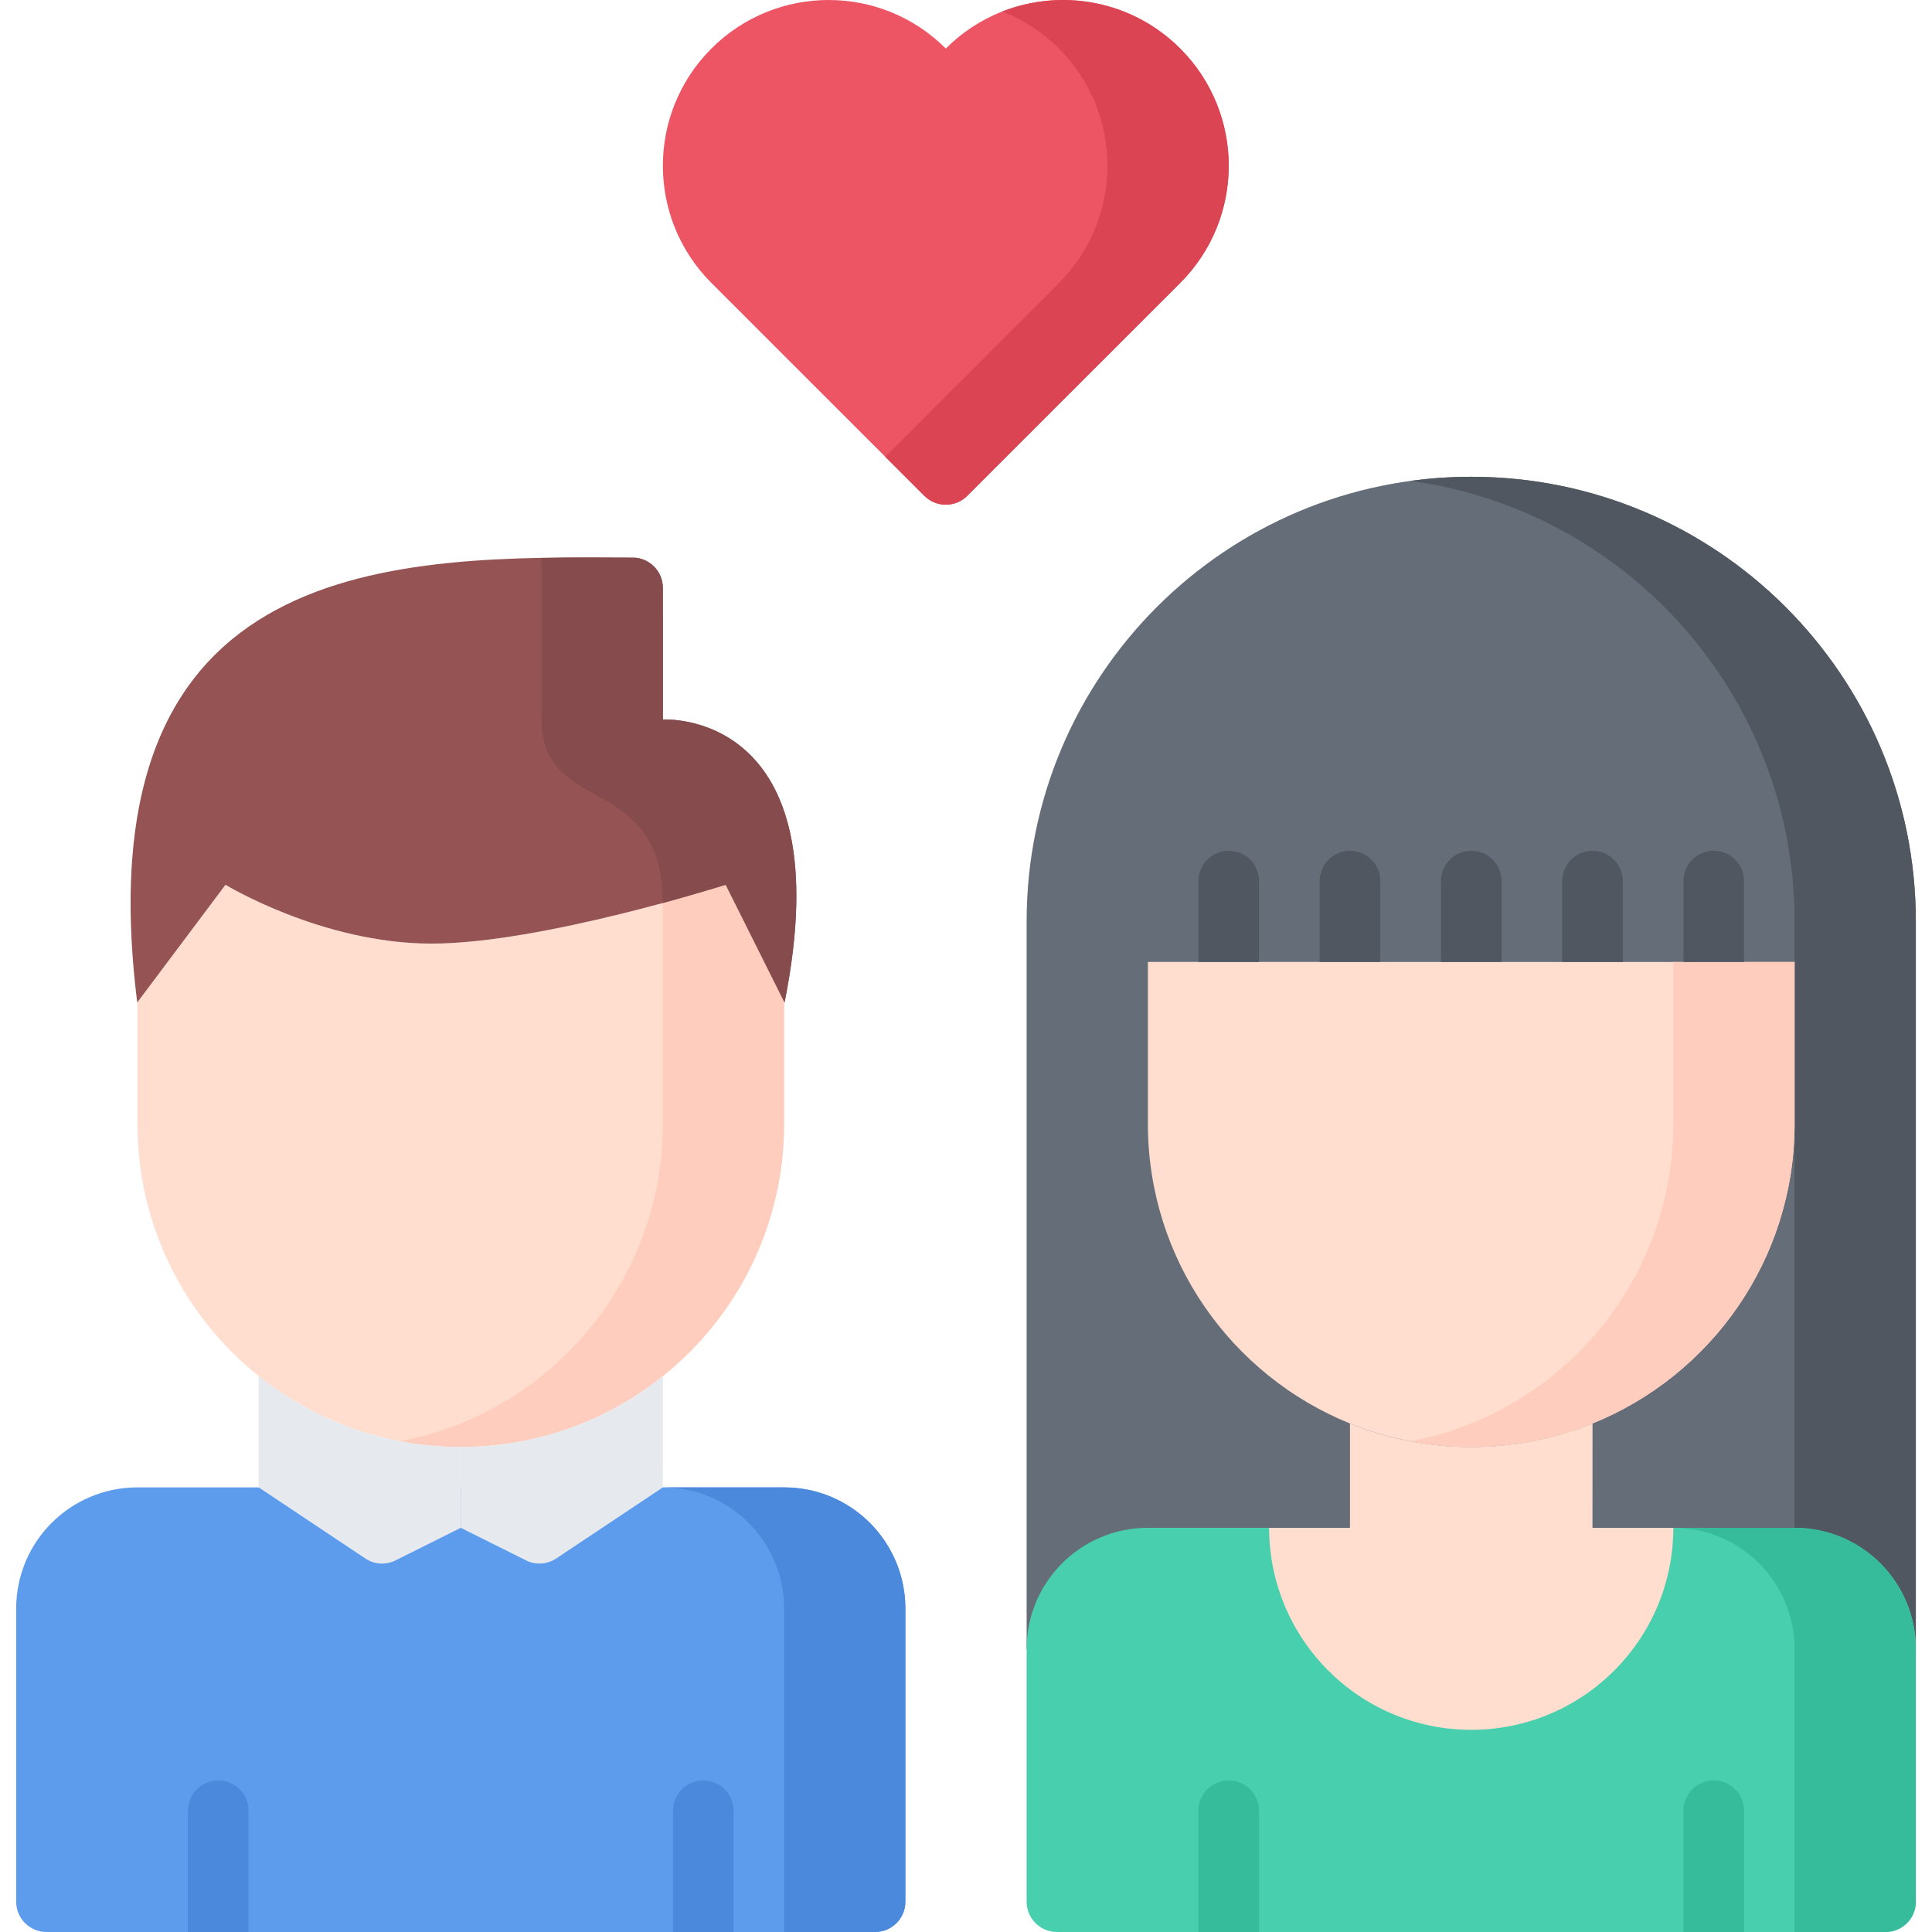 <?xml version="1.0" encoding="iso-8859-1"?>
<!-- Generator: Adobe Illustrator 19.0.0, SVG Export Plug-In . SVG Version: 6.00 Build 0)  -->
<svg version="1.1" id="Capa_1" xmlns="http://www.w3.org/2000/svg" xmlns:xlink="http://www.w3.org/1999/xlink" x="0px" y="0px"
	 viewBox="0 0 512.001 512.001" style="enable-background:new 0 0 512.001 512.001;" xml:space="preserve">
<path style="fill:#656D78;" d="M272.067,437.022V244.174c0-65.071,52.753-117.825,117.825-117.825s117.825,52.753,117.825,117.825
	v192.847L272.067,437.022L272.067,437.022z"/>
<path style="fill:#515760;" d="M389.892,126.349c-5.452,0-10.814,0.379-16.069,1.095c57.469,7.839,101.757,57.109,101.757,116.73
	v192.847h32.137V244.174C507.717,179.103,454.963,126.349,389.892,126.349z"/>
<path style="fill:#5D9CEC;" d="M207.799,394.176H36.417c-17.76,0-32.134,14.364-32.134,32.134v77.658l0,0
	c0.001,4.438,3.598,8.033,8.034,8.033h37.5h8.023h128.547h2.678h42.834l0,0h0.001c4.436,0,8.033-3.595,8.034-8.032l0,0v-77.658
	C239.933,408.54,225.558,394.176,207.799,394.176z"/>
<path style="fill:#FFDECF;" d="M192.321,234.448l15.574,31.149l-0.096,0.043v32.155c0,27.068-12.543,51.19-32.124,66.882
	c-14.675,11.762-33.301,18.788-53.567,18.788s-38.893-7.026-53.557-18.788c-19.591-15.681-32.134-39.804-32.134-66.882V265.64
	l-0.032-0.021l23.373-31.171c0,0,25.524,15.596,54.585,15.596C143.402,250.045,192.321,234.448,192.321,234.448z"/>
<path style="fill:#FFCDBE;" d="M192.321,234.448c0,0-6.723,2.143-16.659,4.839v58.508c0,27.068-12.543,51.19-32.124,66.882
	c-10.697,8.573-23.498,14.612-37.498,17.268c0.005,0.001,0.01,0.002,0.016,0.003c1.287,0.243,2.584,0.458,3.889,0.645
	c0.015,0.002,0.027,0.004,0.041,0.006c1.239,0.177,2.486,0.323,3.742,0.447c0.103,0.01,0.205,0.024,0.309,0.033
	c1.148,0.109,2.304,0.186,3.465,0.249c0.2,0.01,0.397,0.03,0.597,0.04c1.33,0.063,2.665,0.096,4.009,0.096
	c20.266,0,38.892-7.026,53.567-18.788c19.581-15.693,32.124-39.814,32.124-66.882v-32.155l0.096-0.043L192.321,234.448z"/>
<path style="fill:#4A89DC;" d="M207.799,394.176h-32.134c17.757,0.002,32.131,14.365,32.131,32.134v85.691h24.103h0.001
	c4.436,0,8.033-3.595,8.034-8.032v-77.658C239.933,408.54,225.558,394.176,207.799,394.176z"/>
<path style="fill:#48CFAD;" d="M475.583,404.887h-32.134l-32.124,21.412l-21.433-10.701l-26.768,10.701l-26.789-21.412h-32.134
	c-17.76,0-32.134,14.364-32.134,32.134v66.946l0,0c0,4.437,3.597,8.032,8.034,8.032h37.5h8.023h128.547h2.678h42.835l0,0l0,0
	c4.436,0,8.034-3.595,8.034-8.032l0,0v-66.946C507.717,419.252,493.342,404.887,475.583,404.887z"/>
<path style="fill:#37BC9B;" d="M475.583,404.887h-32.134c17.757,0.002,32.131,14.365,32.131,32.134v74.978h24.104l0,0
	c4.436,0,8.034-3.595,8.034-8.032v-66.946C507.717,419.252,493.342,404.887,475.583,404.887z"/>
<g>
	<path style="fill:#4A89DC;" d="M57.84,471.833c-4.437,0-8.034,3.596-8.034,8.034v32.134h0.01h8.023h8.034v-32.134
		C65.874,475.43,62.277,471.833,57.84,471.833z"/>
	<path style="fill:#4A89DC;" d="M186.387,471.833c-4.437,0-8.034,3.596-8.034,8.034v32.134h0.01h8.023h8.034v-32.134
		C194.42,475.43,190.824,471.833,186.387,471.833z"/>
</g>
<g>
	<path style="fill:#FFDECF;" d="M422.026,404.887h21.423c-0.011,29.574-23.983,53.536-53.557,53.536
		c-29.564,0-53.546-23.961-53.557-53.536h21.423v-27.645c9.918,4.017,20.769,6.223,32.134,6.223c11.364,0,22.226-2.206,32.145-6.234
		v0.012L422.026,404.887z"/>
	<path style="fill:#FFDECF;" d="M475.583,254.929v42.866c0,35.98-22.152,66.743-53.546,79.436
		c-9.918,4.028-20.78,6.234-32.145,6.234s-22.216-2.206-32.134-6.223c-31.396-12.704-53.557-43.467-53.557-79.447v-42.866
		L475.583,254.929L475.583,254.929z"/>
</g>
<path style="fill:#FFCDBE;" d="M443.446,254.929v42.866c0,35.98-22.152,66.743-53.546,79.436
	c-5.127,2.082-10.508,3.666-16.077,4.722c5.206,0.986,10.576,1.513,16.07,1.513c11.364,0,22.226-2.206,32.145-6.234
	c31.394-12.693,53.546-43.455,53.546-79.436V254.93h-32.138V254.929z"/>
<g>
	<path style="fill:#37BC9B;" d="M325.619,471.833c-4.437,0-8.034,3.596-8.034,8.034v32.134h0.01h8.023h8.034v-32.134
		C333.652,475.43,330.056,471.833,325.619,471.833z"/>
	<path style="fill:#37BC9B;" d="M454.165,471.833c-4.437,0-8.034,3.596-8.034,8.034v32.134h0.01h8.023h8.034v-32.134
		C462.199,475.43,458.603,471.833,454.165,471.833z"/>
</g>
<g>
	<path style="fill:#515760;" d="M325.624,225.462c-4.437,0-8.034,3.596-8.034,8.034v21.433h16.067v-21.433
		C333.657,229.058,330.061,225.462,325.624,225.462z"/>
	<path style="fill:#515760;" d="M357.758,225.462c-4.437,0-8.034,3.596-8.034,8.034v21.433h16.067v-21.433
		C365.791,229.058,362.195,225.462,357.758,225.462z"/>
	<path style="fill:#515760;" d="M389.892,225.462c-4.437,0-8.034,3.596-8.034,8.034v21.433h16.067v-21.433
		C397.925,229.058,394.329,225.462,389.892,225.462z"/>
	<path style="fill:#515760;" d="M422.026,225.462c-4.437,0-8.034,3.596-8.034,8.034v21.433h16.067v-21.433
		C430.059,229.058,426.463,225.462,422.026,225.462z"/>
	<path style="fill:#515760;" d="M454.16,225.462c-4.437,0-8.034,3.596-8.034,8.034v21.433h16.067v-21.433
		C462.194,229.058,458.597,225.462,454.16,225.462z"/>
</g>
<path style="fill:#965353;" d="M175.67,190.682c0,0-0.004-3.7-0.004-34.88c0-4.437-3.597-8.034-8.034-8.034
	c-62.004-0.319-146.25-1.993-131.264,117.893l0.022-0.021l23.372-31.172c0,0,25.524,15.596,54.585,15.596
	c29.06,0,77.978-15.596,77.978-15.596l15.574,31.149l0.021,0.044C223.518,187.682,175.67,190.682,175.67,190.682z"/>
<path style="fill:#864B4C;" d="M175.67,190.682c0,0,0-0.004,0-0.011c0-0.247-0.004-4.662-0.004-34.868
	c0-4.15-3.148-7.563-7.184-7.988c-8.02-0.041-16.423-0.106-24.949,0.068c0,31.145,0,27.268,0,42.799
	c0,25.707,32.134,13.925,32.134,48.626c8.137-2.264,16.659-4.839,16.659-4.839l15.574,31.149l0.021,0.044
	C223.518,187.682,175.67,190.682,175.67,190.682z"/>
<g>
	<path style="fill:#E6E9ED;" d="M175.675,364.677c-14.675,11.762-33.301,18.788-53.567,18.788v21.423l16.983,8.479
		c1.148,0.633,2.467,0.995,3.87,0.995c1.711,0,3.293-0.539,4.596-1.45l28.107-18.735L175.675,364.677z"/>
	<path style="fill:#E6E9ED;" d="M68.546,364.677c14.675,11.762,33.302,18.788,53.567,18.788v21.423l-16.983,8.479
		c-1.148,0.633-2.467,0.995-3.87,0.995c-1.711,0-3.293-0.539-4.596-1.45l-28.107-18.735L68.546,364.677z"/>
</g>
<path style="fill:#ED5565;" d="M312.759,12.862c-17.149-17.149-44.955-17.149-62.114,0c-17.15-17.149-44.956-17.149-62.115,0
	c-17.149,17.16-17.149,44.967,0,62.126l56.397,56.387h0.015c1.456,1.47,3.474,2.382,5.707,2.382c2.216,0,4.222-0.898,5.676-2.348
	h0.005l56.43-56.421C329.919,57.829,329.919,30.023,312.759,12.862z"/>
<path style="fill:#DA4453;" d="M312.759,12.862C300.02,0.124,281.404-3.143,265.636,3.043c5.457,2.142,10.575,5.409,14.985,9.819
	c17.16,17.16,17.16,44.967,0,62.126l-46.046,46.039l10.35,10.348h0.015c1.456,1.47,3.474,2.382,5.707,2.382
	c2.216,0,4.222-0.898,5.676-2.348h0.005l56.43-56.421C329.919,57.829,329.919,30.023,312.759,12.862z"/>
<g>
</g>
<g>
</g>
<g>
</g>
<g>
</g>
<g>
</g>
<g>
</g>
<g>
</g>
<g>
</g>
<g>
</g>
<g>
</g>
<g>
</g>
<g>
</g>
<g>
</g>
<g>
</g>
<g>
</g>
</svg>
